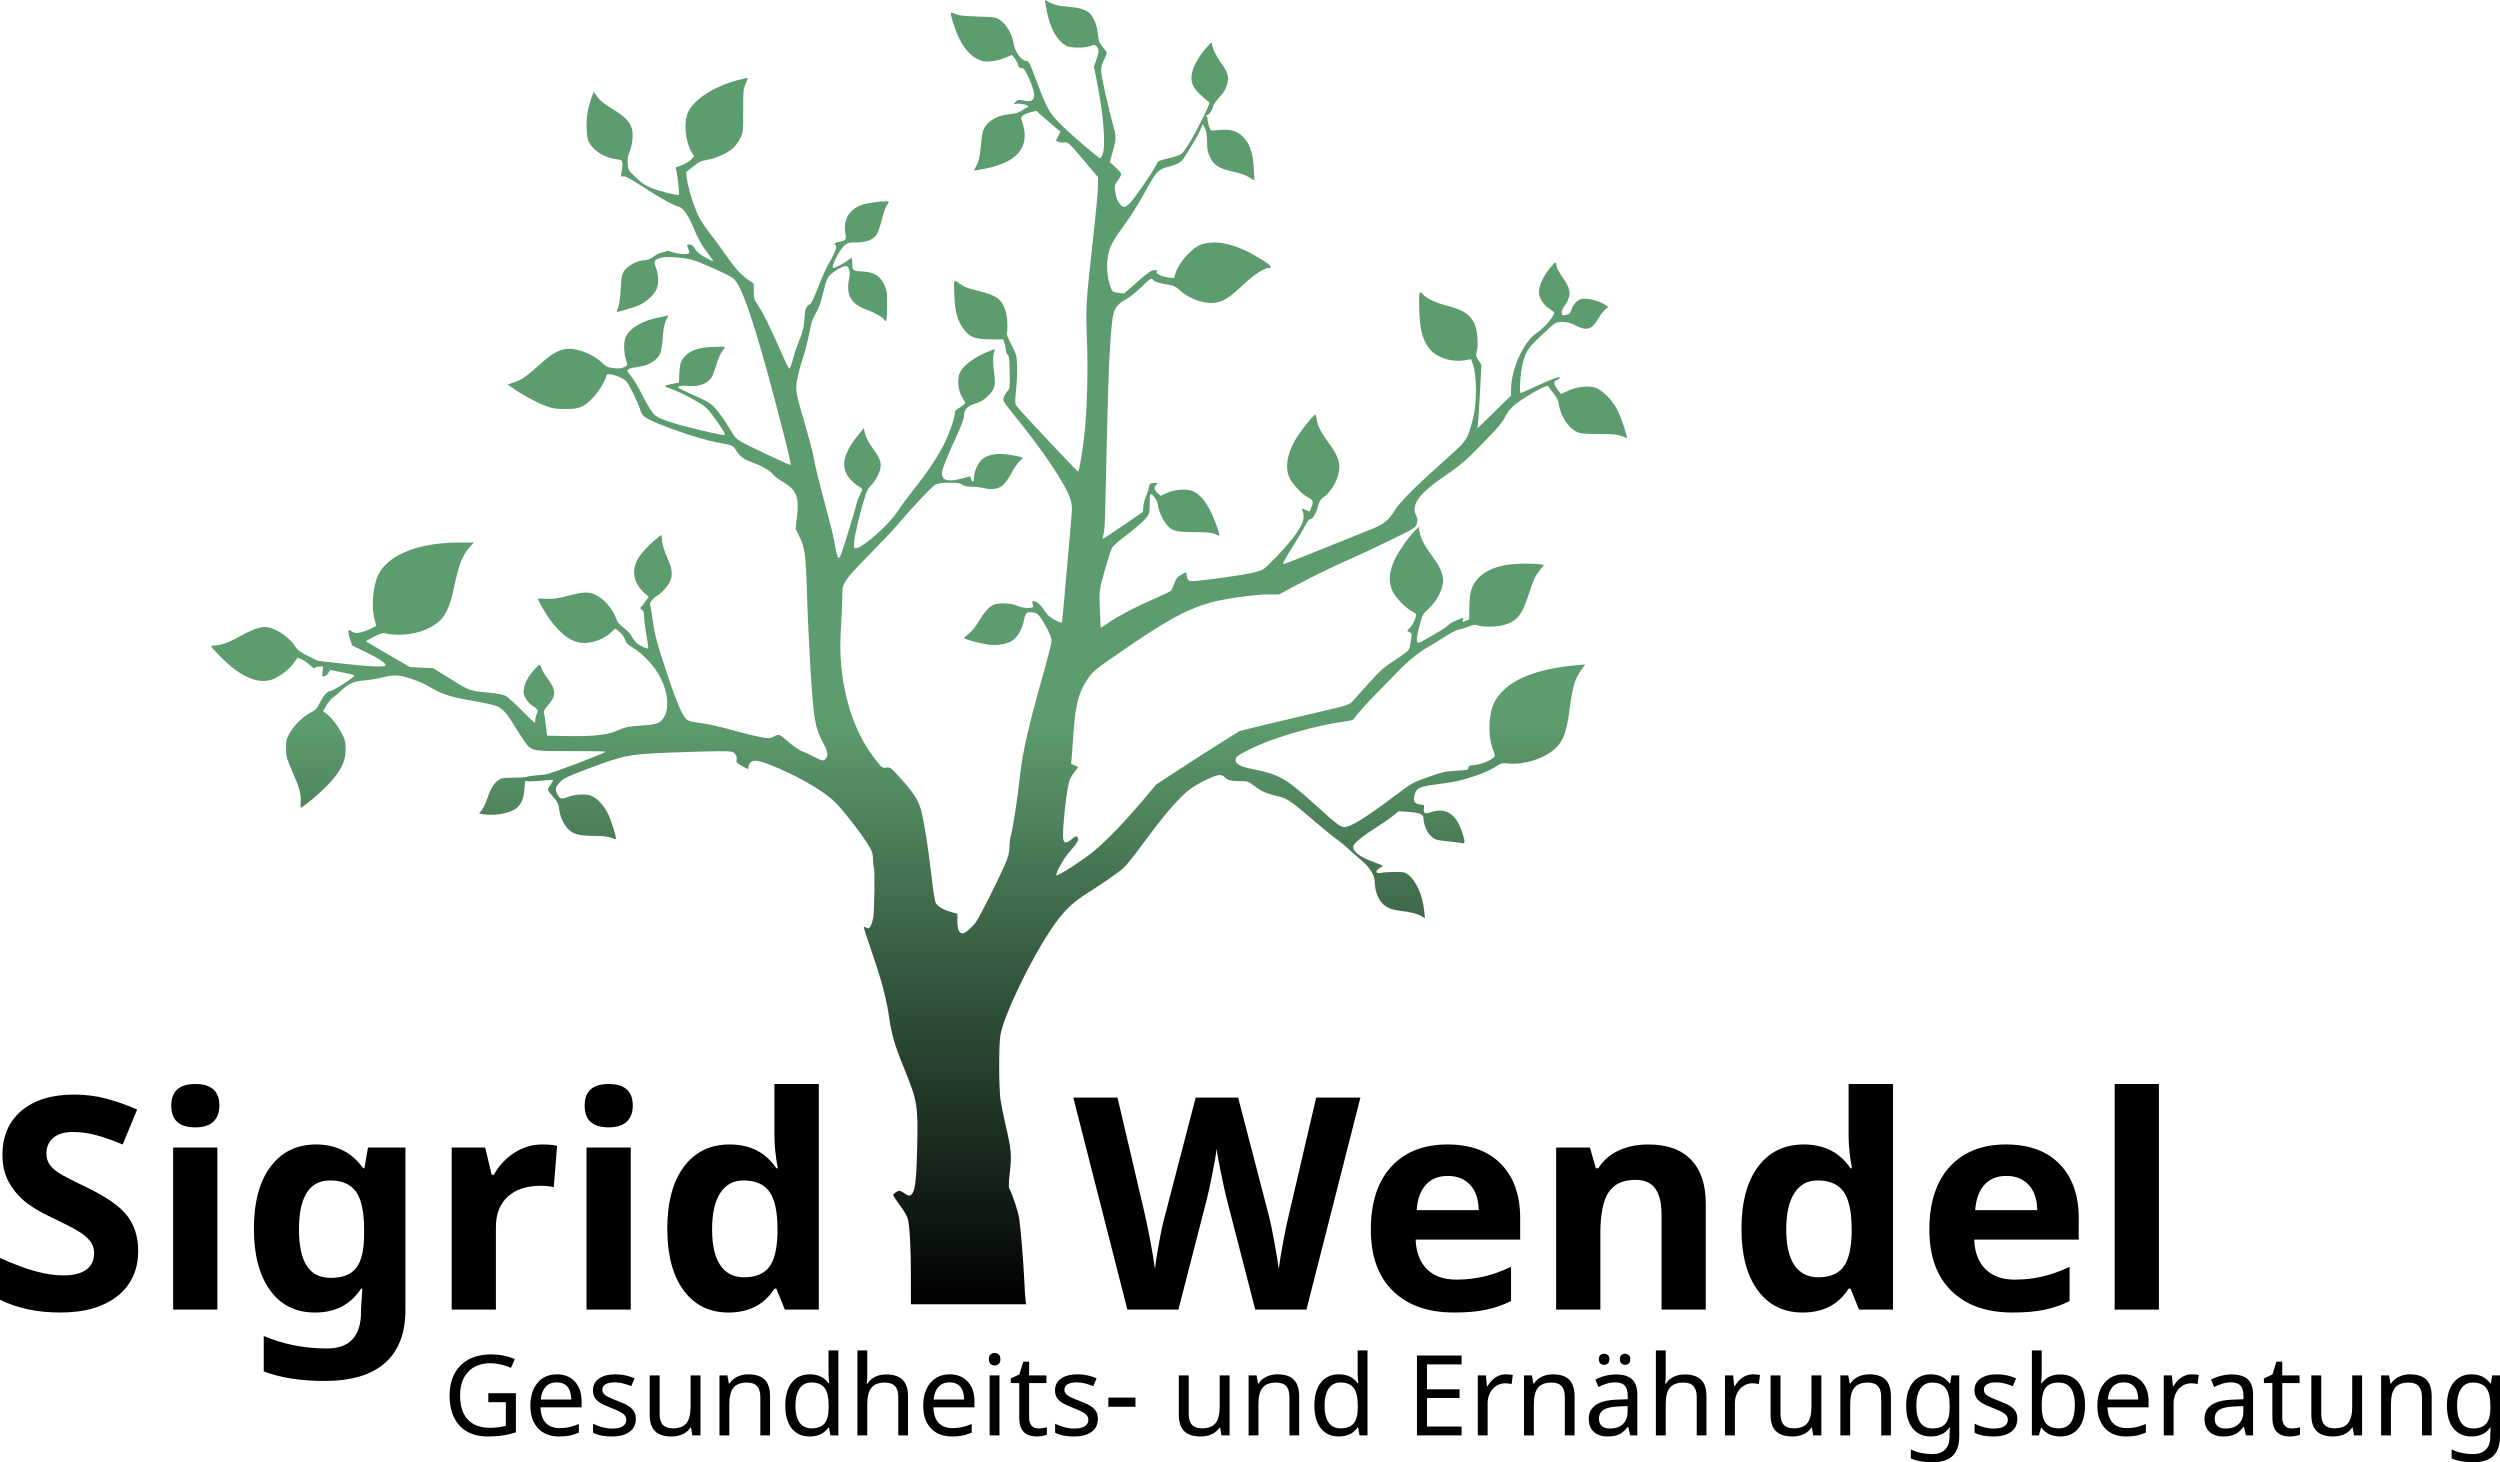 <?xml version="1.0" encoding="UTF-8"?>
<!DOCTYPE svg PUBLIC "-//W3C//DTD SVG 1.1//EN" "http://www.w3.org/Graphics/SVG/1.1/DTD/svg11.dtd">
<svg version="1.1" xmlns="http://www.w3.org/2000/svg" xmlns:xlink="http://www.w3.org/1999/xlink" x="0" y="0" width="648.235" height="379.153" viewBox="0, 0, 648.235, 379.153">
  <defs>
    <linearGradient id="Gradient_1" gradientUnits="userSpaceOnUse" x1="601.64" y1="478.523" x2="601.64" y2="140.336">
      <stop offset="0" stop-color="#000000"/>
      <stop offset="0.446" stop-color="#5D9C6E"/>
    </linearGradient>
  </defs>
  <g id="Ebene_1" transform="translate(-363.297, -140.336)">
    <path d="M634.397,141.427 C635.172,146.939 637.21,150.987 639.851,152.25 C641.028,152.796 644.387,152.825 645.966,152.279 C646.971,151.906 647.172,151.906 647.545,152.279 C648.292,153.026 648.32,153.686 647.631,155.667 L646.942,157.59 L647.603,160.92 C649.383,169.648 650.072,177.887 649.21,180.299 C648.981,180.902 648.722,181.39 648.607,181.39 C648.148,181.39 641.028,175.275 638.445,172.691 C635.287,169.504 634.741,168.499 632.071,161.351 C630.205,156.413 630.062,156.126 629.344,156.126 C628.167,156.126 626.387,153.657 626.129,151.648 C625.842,149.437 624.32,146.738 622.77,145.647 C621.564,144.786 621.507,144.786 616.77,144.614 C612.98,144.499 611.774,144.356 611.028,143.954 C610.483,143.667 609.966,143.523 609.88,143.638 C609.593,143.896 610.913,148.088 611.975,150.241 C613.641,153.657 615.937,155.81 618.435,156.241 C619.727,156.471 622.454,155.983 624.291,155.179 L625.698,154.576 L626.33,155.38 C626.703,155.839 627.105,156.614 627.248,157.102 C627.449,157.791 627.679,157.992 628.196,157.992 C628.799,157.992 629.057,158.365 630.148,160.777 C632.244,165.514 631.842,167.093 628.655,166.404 C627.392,166.145 627.22,166.174 626.645,166.748 L626.043,167.38 L626.846,167.236 C627.794,167.093 629.918,167.552 629.918,167.925 C629.918,168.069 629.803,168.184 629.66,168.184 C629.545,168.184 628.913,168.528 628.311,168.959 C627.478,169.533 626.674,169.791 625.095,169.935 C621.449,170.308 618.865,172.031 618.119,174.528 C617.975,175.074 617.746,176.882 617.574,178.576 C617.373,180.93 617.143,181.992 616.569,183.112 L615.822,184.576 L616.913,184.404 C622.167,183.543 625.411,182.193 627.306,180.069 C629.114,178.002 629.488,175.16 628.339,171.944 C627.995,170.911 627.995,170.767 628.512,170.308 C628.799,170.05 629.717,169.648 630.521,169.447 L631.985,169.074 L634.339,171.141 C635.603,172.26 637.038,173.495 637.469,173.839 L638.272,174.471 L637.698,175.619 L637.095,176.767 L637.698,177.112 C638.043,177.284 638.732,177.342 639.22,177.256 C640.225,177.055 640.426,177.256 646.368,184.347 L648.005,186.27 L648.005,188.481 C648.005,189.686 647.43,195.916 646.713,202.318 C644.789,219.83 644.818,219.687 645.134,228.328 C645.45,236.596 645.162,247.247 644.416,253.534 C643.928,257.697 643.095,262.635 642.866,262.635 C642.579,262.635 627.535,246.587 626.933,245.668 C626.445,244.893 626.445,244.606 626.76,241.448 C626.961,239.61 627.076,236.797 627.019,235.218 C626.904,232.405 626.875,232.232 625.526,229.677 C624.779,228.213 624.234,226.893 624.32,226.749 C624.693,226.146 624.492,222.213 624.004,220.864 C623.028,217.935 621.679,216.931 617.286,215.84 C614.243,215.093 613.353,214.778 612.263,213.974 C610.511,212.711 610.597,212.538 610.741,216.73 C610.913,221.122 611.516,223.419 613.124,225.629 C614.645,227.754 616.138,228.328 620.157,228.328 L623.459,228.357 L623.803,229.476 C623.976,230.108 624.148,230.94 624.148,231.314 C624.177,231.687 624.378,232.146 624.607,232.318 C624.952,232.577 625.038,233.495 625.095,236.854 C625.181,240.845 625.153,241.075 624.55,241.735 C624.177,242.108 623.746,242.826 623.574,243.342 C623.258,244.232 623.315,244.347 626.1,247.764 C633.909,257.381 639.65,265.993 640.856,269.783 C641.287,271.218 641.315,271.879 641.115,274.29 C640.971,275.869 640.397,282.558 639.823,289.19 C639.248,295.822 638.732,301.42 638.674,301.621 C638.56,301.908 638.071,301.764 636.808,301.075 C635.545,300.415 634.856,299.812 634.196,298.779 C633.191,297.171 632.1,296.224 631.325,296.224 C630.866,296.224 630.837,296.338 631.067,296.941 C631.21,297.314 631.239,297.688 631.095,297.774 C630.492,298.176 628.224,297.975 627.047,297.401 C625.497,296.683 621.995,296.568 620.789,297.2 C619.612,297.803 618.464,299.152 616.971,301.621 C616.196,302.941 615.162,304.176 614.473,304.693 C613.841,305.152 613.296,305.64 613.296,305.755 C613.267,306.042 616.827,307.047 619.21,307.42 C621.449,307.764 623.775,307.506 625.296,306.731 C627.019,305.841 628.311,303.716 628.885,300.817 C629.258,299.094 629.602,298.865 631.526,299.209 C632.33,299.382 632.674,299.726 633.794,301.563 C635.402,304.205 635.947,305.525 635.947,306.645 C635.947,307.104 635.114,310.406 634.11,313.994 C630.033,328.377 628.512,334.951 627.765,341.583 C627.162,347.181 625.985,354.875 625.468,356.712 C625.239,357.516 625.038,358.98 625.038,359.956 C625.038,361.306 624.808,362.253 624.004,364.205 C622.655,367.449 617.459,377.842 616.397,379.363 C615.478,380.713 613.554,382.349 612.923,382.349 C611.975,382.349 611.545,381.344 611.545,379.277 L611.545,377.268 L609.908,376.808 C607.956,376.263 606.578,375.459 605.975,374.54 C605.688,374.11 605.286,371.583 604.827,367.421 C604.052,360.732 602.961,353.698 602.186,350.626 C601.526,347.985 600.234,345.947 597.047,342.416 C594.234,339.315 594.147,339.229 593.114,339.372 C592.138,339.516 591.994,339.43 590.645,337.736 C585.391,331.248 582.233,322.578 581.372,312.3 C581.114,309.315 581.114,306.989 581.401,302.109 C581.602,298.635 581.745,295.018 581.717,294.099 C581.659,291.63 582.406,290.568 588.549,284.31 C591.506,281.295 594.75,277.879 595.755,276.702 C600.607,271.046 605.143,266.252 606.004,265.907 C606.549,265.649 608.014,265.505 609.564,265.505 C611.688,265.505 612.32,265.62 612.779,265.993 C613.181,266.367 613.841,266.51 615.248,266.539 C616.282,266.539 617.775,266.711 618.521,266.912 C620.444,267.429 622.253,267.113 623.43,266.08 C623.947,265.62 624.923,264.214 625.612,262.922 C626.301,261.63 627.22,260.281 627.679,259.907 C628.11,259.534 628.483,259.161 628.483,259.075 C628.483,258.788 624.435,258.041 622.885,258.041 C620.416,258.041 618.808,258.558 617.717,259.678 C616.655,260.769 615.851,262.749 615.851,264.271 C615.851,265.391 615.363,265.534 615.105,264.501 C614.961,263.898 614.818,263.812 614.301,263.955 C609.65,265.448 607.526,265.161 607.526,263.065 C607.526,262.089 608.846,258.788 611.66,252.673 C612.664,250.462 613.267,248.768 613.267,248.108 C613.267,246.5 614.1,245.61 616.167,244.979 C617.574,244.577 618.32,244.118 619.468,242.998 C621.306,241.189 621.535,240.299 621.019,236.596 C620.674,234.127 620.732,232.405 621.191,231.228 C621.363,230.797 621.191,230.826 619.899,231.342 C616.224,232.778 613.21,234.931 612.263,236.797 C611.344,238.634 611.688,241.85 612.98,243.687 C613.296,244.146 613.554,244.634 613.554,244.807 C613.554,245.008 612.923,245.553 612.148,246.012 C611.286,246.558 610.77,247.046 610.884,247.276 C611.114,247.907 609.564,252.558 608.186,255.285 C606.377,258.874 603.822,262.721 600.463,266.941 C598.884,268.922 596.875,271.62 596.013,272.97 C593.774,276.386 587.257,282.185 585.276,282.501 C584.76,282.587 584.702,282.443 584.76,280.951 C584.817,279.314 586.626,271.879 587.774,268.549 C588.119,267.515 588.693,266.568 589.181,266.166 C589.64,265.764 590.415,264.644 590.903,263.639 C592.08,261.199 591.937,259.907 590.157,257.381 C588.463,255.027 587.745,253.678 587.487,252.386 L587.257,251.323 L585.793,253.161 C581.659,258.271 581.114,261.917 584.042,264.903 C584.731,265.592 585.621,266.309 586.08,266.539 C587.028,267.027 587.028,267.199 586.224,268.75 C585.879,269.41 585.564,270.156 585.535,270.386 C585.506,270.931 582.09,282.214 581.487,283.793 C581.229,284.482 580.942,285.027 580.798,285.027 C580.482,285.027 580.052,283.477 579.707,281.152 C579.535,280.032 578.674,276.501 577.812,273.257 C575.688,265.419 574.626,261.199 574.252,258.759 C574.051,257.639 573.133,254.166 572.214,251.008 C569.659,242.395 569.544,241.735 569.917,239.122 C570.118,237.917 570.75,235.419 571.353,233.582 C571.984,231.744 572.76,228.701 573.104,226.835 C573.621,224.079 573.937,223.103 574.827,221.581 C575.63,220.232 576.147,218.768 576.75,216.184 C577.439,213.342 577.755,212.481 578.415,211.763 C579.363,210.787 581.2,209.639 582.291,209.38 C582.922,209.237 583.095,209.323 583.41,210.069 C583.698,210.787 583.698,211.333 583.41,212.825 C582.664,216.845 583.956,219.141 587.832,220.577 C590.272,221.467 592.195,222.558 592.568,223.247 C593.114,224.223 593.315,223.189 593.315,219.486 C593.315,215.897 593.257,215.61 592.511,214.031 C591.391,211.763 589.927,210.902 586.855,210.73 C584.358,210.586 584.272,210.5 584.272,208.289 C584.272,207.715 584.186,207.227 584.099,207.227 C584.013,207.227 583.525,207.543 583.037,207.916 C581.975,208.691 579.851,209.811 579.391,209.811 C578.616,209.811 580.827,205.246 582.176,204.069 C583.066,203.265 583.324,203.208 585.334,203.208 C587.86,203.208 589.64,202.519 590.588,201.198 C590.903,200.739 591.506,199.045 591.908,197.438 C592.31,195.83 592.884,194.136 593.2,193.705 C593.487,193.275 593.745,192.844 593.745,192.701 C593.745,192.27 588.434,192.816 586.712,193.476 C583.382,194.71 581.86,197.409 582.492,200.911 C582.808,202.548 582.664,202.72 580.741,203.064 C579.621,203.294 579.477,203.466 580.023,204.012 C580.396,204.385 579.707,206.108 577.898,209.237 C577.324,210.27 576.176,212.854 575.372,214.979 C574.54,217.103 573.678,218.969 573.449,219.113 C572.243,219.802 572.013,220.318 571.87,223.046 C571.726,225.256 571.496,226.204 570.693,228.184 C570.147,229.534 569.544,231.199 569.343,231.917 C568.769,234.184 568.166,235.936 567.937,235.936 C567.822,235.936 566.76,233.783 565.611,231.113 C562.826,224.797 561.362,221.84 559.927,219.601 C558.807,217.907 558.721,217.62 558.721,215.811 L558.721,213.859 L557.257,212.854 C555.448,211.648 553.668,209.639 551.228,206.079 C550.195,204.586 548.329,202.031 547.065,200.423 C545.314,198.184 544.568,196.892 543.707,194.739 C542.53,191.782 541.611,188.509 541.352,186.327 L541.18,184.978 L542.989,183.543 C544.539,182.308 545.085,182.05 546.778,181.763 C548.96,181.39 551.688,180.155 553.324,178.806 C553.898,178.318 554.731,177.198 555.19,176.279 C555.994,174.643 555.994,174.614 555.994,169.045 C555.994,163.849 556.051,163.361 556.654,162.04 C556.999,161.265 557.257,160.576 557.2,160.547 C557.142,160.49 555.908,160.777 554.444,161.15 C548.53,162.758 543.563,165.887 541.841,169.16 C540.463,171.772 540.893,176.882 542.702,179.897 L543.276,180.844 L542.616,181.59 C541.869,182.366 540.348,183.198 539.142,183.514 C538.453,183.658 538.396,183.772 538.625,184.347 C538.912,185.122 539.515,190.634 539.314,190.835 C539.056,191.122 534.75,190.06 532.453,189.17 C530.587,188.452 529.783,187.906 528.175,186.356 C526.194,184.49 526.166,184.404 526.051,182.768 C525.965,181.533 526.08,180.758 526.51,179.724 C527.285,177.916 527.572,175.246 527.142,173.696 C526.682,171.944 525.247,170.48 521.917,168.471 C519.879,167.208 518.788,166.318 518.156,165.399 L517.237,164.107 L516.893,164.997 C516.692,165.456 516.261,166.92 515.917,168.212 C515.17,171.054 515.228,175.763 516.003,177.227 C517.209,179.437 520.166,181.303 522.979,181.59 C524.328,181.734 524.529,181.82 524.644,182.509 C524.73,182.911 524.673,183.83 524.558,184.547 C524.414,185.265 524.3,185.925 524.271,186.012 C524.271,186.098 524.587,186.126 524.931,186.069 C525.419,185.983 526.654,186.614 529.438,188.423 C534.319,191.61 537.936,193.619 539.142,193.878 C540.376,194.136 541.64,195.859 543.075,199.304 C544.424,202.49 545.228,203.954 547.037,206.28 C547.783,207.285 548.329,208.088 548.243,208.088 C547.898,208.088 545.63,206.854 544.711,206.165 C544.223,205.792 543.592,205.103 543.362,204.672 C543.132,204.184 542.644,203.782 542.214,203.725 C541.41,203.553 541.295,203.897 541.841,205.074 C542.128,205.706 542.099,205.878 541.754,206.108 C541.266,206.423 538.941,206.165 537.362,205.62 C536.587,205.332 536.128,205.304 535.927,205.505 C535.783,205.648 535.324,205.792 534.951,205.792 C534.577,205.792 533.63,206.251 532.883,206.797 C531.994,207.457 531.19,207.801 530.558,207.801 C529.237,207.83 527.63,208.433 526.424,209.352 C524.644,210.701 524.443,211.275 524.242,215.237 C524.127,217.591 523.898,219.256 523.582,219.974 C523.324,220.605 523.151,221.122 523.18,221.18 C523.381,221.323 527.659,220.089 529.037,219.457 C531.075,218.51 533.027,216.672 533.63,215.093 C534.175,213.658 534.032,211.419 533.285,209.524 C532.74,208.146 532.97,207.715 534.549,207.198 C535.783,206.797 539.917,207.026 542.587,207.658 C544.51,208.117 551.86,211.39 553.353,212.452 C555.563,214.031 558.979,224.108 564.75,246.099 C567.449,256.405 568.539,260.912 568.281,260.912 C567.908,260.912 557.745,256.146 555.965,255.142 C554.042,254.051 553.869,253.85 552.233,251.065 C551.314,249.486 549.821,247.39 548.96,246.443 C547.353,244.692 547.381,244.721 540.75,241.677 C538.912,240.816 538.826,240.73 539.458,240.5 C539.86,240.357 540.893,240.299 541.754,240.414 C544.539,240.73 547.037,239.697 547.984,237.888 C548.243,237.4 548.731,235.993 549.104,234.759 C549.448,233.495 550.08,232.031 550.51,231.515 C550.912,230.969 551.257,230.424 551.257,230.309 C551.257,230.194 549.879,230.194 548.185,230.28 C544.338,230.452 542.271,231.17 540.836,232.778 C539.773,233.926 539.544,234.73 539.4,237.945 L539.343,239.524 L538.195,239.754 C537.563,239.897 536.759,240.07 536.415,240.127 C535.41,240.328 535.611,240.644 536.989,241.046 C539.429,241.821 545.228,244.893 546.463,246.099 C547.697,247.304 551.257,252.386 551.257,252.931 C551.257,253.333 550.31,253.161 544.396,251.754 C537.936,250.204 534.348,249.027 533.113,247.993 C532.424,247.419 531.448,245.869 530.041,243.142 C528.922,240.931 527.544,238.606 526.998,237.945 C526.453,237.285 525.993,236.653 525.993,236.51 C525.993,236.051 526.769,235.706 528.376,235.534 C531.305,235.218 533.573,233.926 534.462,232.06 C534.778,231.371 535.037,229.821 535.151,227.782 C535.324,225.4 535.553,224.28 536.013,223.361 L536.644,222.127 L535.984,222.27 C535.611,222.357 534.663,222.558 533.86,222.701 C530.185,223.419 526.998,225.199 525.85,227.151 C525.276,228.156 525.132,228.759 525.132,230.366 C525.161,231.457 525.333,232.864 525.563,233.495 C526.108,235.017 526.137,234.988 525.103,235.534 C524.414,235.878 523.812,235.936 522.434,235.792 C520.883,235.62 520.51,235.419 519.362,234.357 C517.869,232.95 515.945,231.917 513.677,231.228 C510.089,230.165 507.677,230.912 504.031,234.156 C499.725,238.003 498.663,238.778 496.768,239.409 L494.96,240.012 L495.907,240.73 C497.974,242.28 502.165,244.577 504.462,245.467 C506.615,246.271 507.247,246.386 509.917,246.386 C513.534,246.414 514.625,245.955 517.122,243.371 C518.558,241.878 520.539,238.577 520.539,237.658 C520.539,236.768 524.644,238.031 525.735,239.266 C526.482,240.098 528.922,245.122 529.295,246.558 C529.553,247.563 529.869,248.022 530.759,248.625 C533.142,250.233 544.539,254.194 549.104,255.027 C553.209,255.773 553.353,255.831 554.013,256.893 C555.075,258.587 556.051,259.362 557.917,260.051 C560.673,261.056 562.999,262.348 563.63,263.266 C563.946,263.697 565.094,264.587 566.185,265.218 C569.831,267.343 570.549,269.094 569.946,274.376 L569.573,277.448 L570.463,279.228 C571.984,282.271 572.214,283.822 572.501,293.066 C572.932,306.989 573.879,322.779 574.54,326.511 C574.941,328.98 575.573,330.846 576.664,332.827 C577.898,335.124 578.099,336.014 577.525,336.875 C576.951,337.765 576.635,337.736 574.396,336.588 C573.391,336.042 571.984,335.411 571.295,335.152 C570.606,334.894 569.228,333.947 568.195,333.085 C565.209,330.53 565.267,330.559 564.09,331.248 C563.257,331.736 562.798,331.822 561.678,331.679 C560.099,331.449 556.424,330.559 551.113,329.095 C549.075,328.549 546.233,327.946 544.797,327.803 C543.19,327.602 541.955,327.315 541.496,326.999 C540.348,326.195 538.826,322.722 536.357,315.315 C533.573,306.932 533.056,304.98 532.453,300.616 C532.194,298.75 531.936,297.2 531.879,297.114 C531.592,296.855 532.683,295.334 533.458,294.932 C534.663,294.3 536.214,292.692 536.903,291.343 C537.821,289.563 537.649,287.898 536.3,284.884 C535.582,283.276 535.065,281.668 534.979,280.664 L534.807,278.998 L533.63,279.946 C531.477,281.64 529.209,284.137 528.462,285.659 C526.998,288.587 527.745,291.802 530.443,294.157 L531.477,295.075 L530.587,296.367 C530.099,297.056 529.582,297.716 529.41,297.831 C529.237,297.946 529.324,298.176 529.697,298.434 C530.156,298.75 530.3,299.152 530.3,300.185 C530.3,300.932 530.558,303.056 530.903,304.922 C531.247,306.788 531.448,308.396 531.362,308.453 C531.132,308.683 529.065,307.736 528.348,307.047 C527.974,306.702 527.4,305.927 527.113,305.353 C526.797,304.75 525.879,303.745 525.017,303.114 C523.754,302.166 523.381,301.649 522.893,300.3 C522.089,298.147 519.764,295.506 517.812,294.616 C515.917,293.726 514.654,293.755 510.606,294.817 C507.792,295.535 506.787,295.678 504.979,295.592 C503.744,295.506 502.74,295.535 502.74,295.592 C502.74,295.678 503.314,296.798 504.031,298.061 C506.586,302.597 509.716,305.784 512.615,306.731 C515.256,307.621 519.075,306.673 521.544,304.492 L522.864,303.315 L523.926,304.176 C524.558,304.693 525.132,305.496 525.362,306.157 C525.649,307.075 526.022,307.477 527.371,308.252 C530.013,309.831 533.228,313.305 534.606,316.147 C536.501,319.908 536.845,324.042 535.467,326.281 C534.52,327.86 533.745,328.176 529.927,328.435 C526.137,328.693 525.62,328.808 522.95,329.927 C520.568,330.932 516.893,331.305 510.491,331.191 L505.18,331.104 L504.835,328.435 C504.663,326.942 504.433,325.478 504.347,325.133 C504.261,324.731 504.491,324.214 505.208,323.411 C507.62,320.741 507.591,319.305 505.008,315.889 C504.433,315.114 503.83,314.109 503.744,313.65 C503.63,313.219 503.429,312.817 503.314,312.731 C502.998,312.53 500.96,314.798 500.07,316.348 C499.639,317.066 499.208,318.243 499.122,318.989 C498.95,320.08 499.065,320.511 499.668,321.544 C500.07,322.233 500.902,323.095 501.562,323.497 C502.826,324.272 502.941,324.674 502.338,325.822 C502.137,326.253 502.022,326.97 502.079,327.401 C502.194,328.119 501.706,327.688 498.806,324.76 C496.94,322.836 494.931,321.056 494.414,320.769 C493.754,320.425 492.06,320.109 489.476,319.879 C484.969,319.449 484.912,319.42 479.371,315.918 L475.639,313.592 L472.624,313.449 L469.581,313.305 L464.701,310.463 C462.031,308.884 459.476,307.42 459.045,307.161 C458.586,306.903 458.241,306.645 458.27,306.559 C458.27,306.473 459.275,305.956 460.452,305.353 C462.318,304.463 462.777,304.348 463.38,304.606 C463.782,304.779 465.304,304.922 466.71,304.922 C471.648,304.922 476.356,302.97 478.309,300.157 C479.543,298.319 480.203,296.511 481.065,292.463 C482.27,286.692 483.218,284.252 485.141,282.156 L486.146,281.008 L482.5,281.008 C471.878,281.008 464.069,284.08 461.399,289.334 C460.021,292.003 459.533,297.63 460.395,300.817 C460.624,301.678 460.825,302.482 460.825,302.568 C460.825,302.855 457.638,304.205 456.433,304.405 C455.658,304.549 455.17,304.492 454.653,304.147 C454.28,303.889 453.878,303.688 453.792,303.688 C453.504,303.688 453.648,304.922 454.136,306.329 L454.653,307.736 L458.098,309.401 C461.572,311.066 463.552,312.415 463.237,312.903 C462.978,313.363 458.873,313.19 452.184,312.415 L445.667,311.669 L443.169,310.434 C441.045,309.372 440.5,308.941 439.667,307.707 C438.432,305.841 435.676,303.831 433.581,303.2 C432.117,302.769 431.83,302.769 430.251,303.2 C429.275,303.429 427.093,304.405 425.399,305.382 C422.499,306.989 420.432,307.707 418.767,307.707 C418.365,307.707 418.049,307.822 418.049,307.937 C418.049,308.08 419.169,309.315 420.576,310.721 C425.829,316.061 430.652,318.013 434.385,316.32 C436.308,315.43 438.289,313.851 439.437,312.3 L440.471,310.865 L441.533,311.324 C442.107,311.554 443.083,312.243 443.715,312.817 C444.433,313.506 444.863,313.764 444.949,313.506 C445.035,313.334 445.552,313.162 446.098,313.162 L447.102,313.162 L446.93,314.453 C446.787,315.229 446.844,315.745 447.016,315.745 C447.677,315.745 448.251,315.343 448.509,314.683 C448.71,314.109 448.911,313.994 449.428,314.138 C449.772,314.224 451.15,314.511 452.5,314.769 C453.849,315.028 455.055,315.343 455.17,315.458 C455.485,315.717 449.772,319.477 449.055,319.477 C448.251,319.477 447.16,320.683 446.155,322.693 C445.437,324.1 445.093,324.444 443.6,325.248 C441.59,326.31 439.322,328.635 438.203,330.789 C437.571,331.994 437.428,332.626 437.456,334.406 C437.456,336.387 437.6,336.875 439.064,340.291 C441.016,344.798 441.418,346.262 441.246,348.329 C441.16,349.392 441.217,349.822 441.418,349.708 C442.968,348.818 446.27,345.975 448.28,343.88 C451.638,340.377 452.902,337.822 452.93,334.722 C452.93,332.913 452.787,332.253 452.126,330.903 C451.093,328.808 449.485,326.655 448.136,325.564 L447.074,324.731 L447.906,323.296 C448.366,322.492 449.169,321.544 449.686,321.171 C450.174,320.798 451.179,319.965 451.897,319.276 C453.705,317.583 455.112,316.98 457.811,316.75 C459.074,316.664 461.112,316.32 462.318,316.004 C464.959,315.343 466.222,315.315 468.318,315.86 C470.902,316.549 472.883,317.382 475.524,318.903 C478.395,320.54 480.577,321.171 486.806,322.233 C489.189,322.635 491.658,323.21 492.347,323.525 C493.84,324.243 494.931,325.564 497.4,329.669 C498.462,331.391 499.668,333.171 500.07,333.602 C501.448,335.037 502.137,335.124 511.725,335.095 C516.606,335.066 520.481,335.124 520.338,335.267 C519.706,335.813 506.156,340.951 504.893,341.124 C504.118,341.21 502.682,341.353 501.763,341.439 C500.816,341.526 499.926,341.698 499.754,341.784 C499.61,341.899 498.089,341.985 496.395,341.985 C493.725,342.014 493.208,342.1 492.491,342.617 C491.314,343.506 490.538,344.77 489.706,347.21 C489.304,348.416 488.644,349.822 488.242,350.339 L487.524,351.315 L489.132,351.516 C492.204,351.889 495.907,351.086 497.371,349.765 C498.577,348.617 499.065,347.382 499.266,345.028 L499.438,342.875 L500.299,342.932 C500.787,342.99 502.395,342.904 503.888,342.731 C505.381,342.588 506.644,342.53 506.701,342.588 C506.759,342.645 506.472,343.191 506.07,343.794 C505.18,345.085 505.18,345.085 505.869,345.947 C506.185,346.291 506.816,347.066 507.276,347.612 C507.878,348.329 508.165,349.047 508.28,350.109 C508.51,352.004 509.285,353.784 510.462,355.162 C511.754,356.598 513.505,357.086 517.438,357.086 C519.62,357.086 520.855,357.229 521.687,357.545 C522.347,357.803 522.922,357.947 523.008,357.889 C523.209,357.66 521.745,352.894 521.056,351.545 C519.993,349.42 518.701,347.87 517.381,347.095 C516.29,346.435 515.773,346.32 514.079,346.349 C512.816,346.377 511.496,346.607 510.52,346.98 C508.768,347.669 508.481,347.554 507.735,346.09 C507.132,344.971 507.362,344.224 508.682,342.961 C509.572,342.071 510.807,341.526 515.601,339.717 C525.333,336.1 526.022,335.956 536.616,335.497 C541.582,335.296 547.381,335.124 549.506,335.124 C553.209,335.124 553.353,335.152 553.898,335.841 C554.271,336.301 554.415,336.789 554.3,337.334 C554.156,338.023 554.3,338.195 555.707,338.942 L557.257,339.803 L557.429,338.971 C557.802,337.277 559.18,337.162 562.683,338.54 C569.659,341.238 576.664,345.229 579.822,348.329 C582.004,350.454 587.286,357.315 588.779,359.985 C589.468,361.191 589.669,361.88 589.669,363.172 C589.669,364.09 589.755,364.952 589.87,365.124 C590.157,365.583 590.042,376.292 589.726,378.186 C589.583,379.105 589.267,380.139 589.009,380.512 C588.635,381.086 588.463,381.172 587.975,380.885 C587.659,380.713 587.315,380.627 587.257,380.684 C587.2,380.77 588.176,383.842 589.468,387.545 C591.994,394.895 593.171,399.402 593.889,404.426 C594.521,408.675 595.353,411.574 597.679,417.23 C601.181,425.842 601.353,426.876 601.124,437.613 C600.951,445.393 600.636,448.637 599.918,449.728 C599.344,450.56 598.942,450.56 597.65,449.671 C596.645,448.982 596.53,448.982 595.755,449.383 C595.267,449.642 594.894,449.986 594.894,450.187 C594.894,450.36 595.669,451.565 596.616,452.828 C597.564,454.092 598.482,455.642 598.655,456.245 C599.171,458.14 599.487,463.68 599.487,471.259 L599.487,478.523 L614.416,478.523 L629.373,478.523 L629.229,477.575 C629.143,477.087 629,474.905 628.913,472.781 C628.684,467.814 627.995,459.173 627.593,456.446 C627.334,454.637 625.956,450.417 625.009,448.493 C624.808,448.092 624.837,446.8 625.153,444.187 C625.641,439.852 625.526,438.445 624.033,432.015 C623.488,429.718 622.913,426.761 622.712,425.412 C622.282,422.168 622.253,411.172 622.712,408.675 C623.574,403.708 630.234,389.727 635.603,381.66 C638.76,376.866 641.201,374.426 645.421,371.813 C647.229,370.665 650.158,368.741 651.88,367.478 C655.268,365.067 654.808,365.583 661.699,356.368 C665.632,351.086 669.191,347.066 671.517,345.229 C673.555,343.593 678.263,341.296 679.498,341.296 C679.986,341.296 680.531,341.497 680.732,341.755 C681.45,342.588 682.34,342.846 684.608,342.875 C686.876,342.875 686.933,342.904 688.685,344.224 C690.608,345.66 691.814,346.148 694.886,346.865 C697.096,347.382 697.986,347.985 704.445,353.526 C706.656,355.421 709.125,357.43 709.9,357.947 C710.675,358.492 712.082,359.641 713.029,360.531 C713.977,361.421 715.498,362.741 716.417,363.516 C718.541,365.296 719.776,367.363 719.776,369.201 C719.776,369.947 719.977,371.181 720.235,371.928 C721.183,374.77 722.905,376.091 726.092,376.464 C729.02,376.808 730.829,377.239 731.805,377.842 L732.781,378.445 L732.58,376.493 C732.178,372.387 730.455,368.626 728.302,367.019 C727.613,366.502 727.068,366.416 725.001,366.416 C723.623,366.416 722.044,366.531 721.47,366.646 C720.063,366.99 719.718,366.215 720.924,365.497 C721.412,365.239 721.785,364.923 721.785,364.837 C721.785,364.751 720.924,364.378 719.862,364.004 C715.871,362.598 713.862,361.047 714.235,359.641 C714.436,358.894 716.79,356.999 720.12,354.904 C721.584,353.985 723.508,352.664 724.369,351.975 L725.948,350.684 L728.675,350.885 C731.575,351.086 732.408,351.487 732.408,352.636 C732.408,353.985 733.269,356.109 734.188,356.999 C735.336,358.09 735.709,358.205 739.068,358.521 C740.532,358.665 742.025,358.866 742.398,358.952 C743.231,359.21 743.231,358.55 742.427,356.138 C740.819,351.286 738.178,349.621 734.302,350.942 C732.723,351.487 732.293,351.229 732.522,349.822 C732.637,349.334 732.551,349.047 732.321,349.018 C730.341,348.904 729.709,348.387 729.967,347.066 C730.398,344.712 731.03,344.339 735.422,343.765 C740.79,343.047 742.111,342.76 745.269,341.698 C748.226,340.722 750.178,339.832 751.786,338.712 C752.532,338.224 752.934,338.167 754.657,338.31 C759.365,338.712 765.308,336.387 767.604,333.286 C768.982,331.391 769.671,329.124 770.303,324.071 C771.021,318.559 771.681,316.32 773.174,314.253 L774.322,312.616 L772.686,312.76 C763.355,313.564 757.068,315.659 753.279,319.19 C751.039,321.286 750.035,323.324 749.633,326.626 C749.259,329.439 749.633,332.97 750.494,334.894 C750.896,335.784 750.982,336.329 750.781,336.559 C750.092,337.392 747.422,338.54 745.786,338.683 C744.293,338.827 744.035,338.942 744.035,339.43 C744.035,339.947 743.776,340.033 740.877,340.176 C738.063,340.349 737.259,340.521 733.613,341.813 C729.565,343.248 729.422,343.334 725.144,346.55 C717.508,352.32 713.517,354.789 711.91,354.789 C710.847,354.789 709.929,354.071 704.847,349.478 C696.608,342.014 695.087,341.124 687.909,339.717 C684.321,338.999 683.144,338.109 683.89,336.703 C684.263,336.014 689.029,333.659 692.933,332.253 C698.072,330.387 704.618,328.635 709.383,327.832 L714.063,327.056 L715.699,325.018 C716.618,323.899 718.398,321.975 719.632,320.741 C720.896,319.477 723.221,317.095 724.8,315.43 C728.044,311.985 731.231,309.372 734.073,307.822 C735.135,307.219 736.944,306.099 738.121,305.324 C739.298,304.52 740.79,303.774 741.422,303.63 C742.082,303.487 743.288,303.114 744.092,302.798 C745.355,302.281 745.757,302.252 746.503,302.511 C747.824,302.97 751.585,302.913 753.279,302.396 C756.695,301.391 757.987,299.755 759.767,294.185 C760.858,290.798 761.346,289.764 762.379,288.444 L763.642,286.807 L762.351,286.635 C760.169,286.348 755.949,286.463 753.594,286.865 C749.202,287.668 746.188,289.735 744.982,292.779 C744.494,294.042 744.35,295.047 744.293,297.659 L744.235,300.96 L743.317,301.334 C742.456,301.678 742.427,301.678 742.599,301.075 C742.771,300.616 742.714,300.472 742.427,300.587 C739.929,301.592 739.326,301.879 738.695,302.539 C738.063,303.142 736.369,304.205 732.034,306.616 C731.575,306.903 731.058,307.047 730.915,306.961 C730.484,306.702 730.656,305.123 731.432,302.31 C732.149,299.697 732.235,299.525 733.814,298.061 C735.652,296.367 737.116,293.755 737.432,291.63 C737.661,290.109 737.058,288.07 735.881,286.319 C735.451,285.688 734.36,284.109 733.47,282.817 C732.293,281.065 731.776,280.003 731.489,278.711 L731.144,276.989 L730.312,277.793 C728.819,279.199 726.034,283.132 725.058,285.171 C723.393,288.645 723.221,291.314 724.455,293.783 C725.23,295.334 727.843,298.032 729.365,298.836 C730.599,299.468 730.599,299.496 730.341,300.501 C730.025,301.592 729.164,303.027 728.446,303.602 C728.073,303.917 728.13,304.004 728.733,304.233 C729.422,304.492 729.451,304.578 729.221,305.898 C729.077,306.645 728.905,307.678 728.819,308.166 C728.675,308.941 728.187,309.401 725.144,311.382 C722.101,313.363 721.211,314.166 718.312,317.353 C716.474,319.391 714.608,321.487 714.178,321.975 C713.288,323.095 712.914,323.21 704.13,325.219 C700.656,326.023 694.886,327.401 691.297,328.262 L684.751,329.87 L680.244,332.683 C677.747,334.234 672.866,337.363 669.392,339.631 L663.077,343.765 L659.833,347.641 C654.981,353.353 650.33,358.205 647.057,360.933 C644.387,363.172 637.497,367.622 637.181,367.335 C636.894,367.019 638.904,363.229 640.196,361.736 C642.866,358.578 643.153,358.119 642.722,357.516 C642.349,356.999 642.292,357.028 641.229,357.889 C639.794,359.066 639.22,359.066 638.99,357.889 C638.646,356.167 639.823,345.143 640.598,342.731 C640.77,342.186 641.373,341.181 641.918,340.492 C642.464,339.832 642.866,339.229 642.808,339.2 C642.751,339.143 642.32,338.942 641.861,338.77 L641.028,338.396 L641.229,336.042 C641.315,334.75 641.545,331.937 641.689,329.813 C642.148,323.238 643.009,319.908 645.105,316.721 C646.569,314.482 646.942,314.138 653.545,309.602 C665.947,301.047 670.857,298.348 677.431,296.511 C680.704,295.592 688.885,294.444 692.072,294.472 L694.914,294.472 L699.393,292.09 C703.642,289.793 709.929,286.75 714.608,284.74 C715.785,284.223 719.833,282.329 723.594,280.491 C730.369,277.19 730.398,277.161 730.685,276.07 C730.915,275.209 730.886,274.807 730.542,274.147 C729.049,271.218 731.116,268.348 738.293,263.496 C740.762,261.802 743.202,259.879 744.609,258.472 C751.126,251.898 752.762,250.089 753.594,248.395 C754.571,246.472 755.719,245.352 758.532,243.543 C761.891,241.39 764.619,240.041 764.791,240.5 C764.848,240.701 765.451,241.534 766.14,242.366 C767.03,243.486 767.375,244.204 767.518,245.266 C767.92,248.194 769.987,251.352 772.169,252.328 C773.116,252.759 774.092,252.874 777.824,252.874 C781.557,252.874 782.59,252.96 783.796,253.419 L785.231,253.965 L785.03,253.218 C784.542,251.18 783.394,247.965 782.561,246.414 C781.269,243.945 778.571,241.304 776.82,240.816 C774.896,240.299 772.025,240.644 769.815,241.677 L768.035,242.51 L767.145,241.304 C766.14,239.955 766.054,239.208 766.829,238.95 C767.145,238.864 767.518,238.606 767.719,238.376 C768.322,237.658 765.537,238.606 761.575,240.5 C759.566,241.448 757.757,242.252 757.585,242.252 C757.183,242.252 757.528,236.826 758.102,234.673 C758.906,231.572 759.508,230.596 762.322,227.926 C766.743,223.706 766.714,223.735 768.609,223.821 C769.786,223.849 770.733,224.137 771.882,224.739 C774.724,226.232 776.102,225.802 777.767,222.873 C778.255,222.012 779.03,221.007 779.49,220.605 L780.322,219.916 L779.633,219.457 C777.939,218.337 775.47,217.677 773.547,217.821 C772.599,217.878 771.25,219.17 770.848,220.376 C770.446,221.696 770.36,221.754 769.241,222.012 C768.437,222.156 768.322,222.098 768.236,221.524 C768.178,221.151 768.408,220.462 768.781,219.916 C770.705,217.275 770.762,215.696 768.982,213.055 C767.288,210.557 766.858,209.696 766.858,208.95 C766.858,208.002 766.312,208.376 764.82,210.299 C763.154,212.481 762.15,214.979 762.351,216.5 C762.552,217.935 763.7,219.572 765.135,220.433 C765.767,220.835 766.284,221.266 766.284,221.38 C766.312,222.328 763.786,225.285 761.862,226.577 C758.331,228.902 755.087,236.079 755.087,241.505 L755.087,242.912 L750.752,247.161 L746.389,251.41 L746.561,249.773 C746.647,248.883 746.877,245.151 747.078,241.534 L747.422,234.931 L746.676,233.783 C745.987,232.72 745.929,232.519 746.216,231.486 C746.676,229.878 746.389,225.974 745.7,224.424 C744.58,221.926 742.714,220.663 738.408,219.572 C735.451,218.825 733.154,217.706 732.235,216.615 C731.259,215.467 731.173,215.926 731.317,220.95 C731.489,225.715 732.034,227.955 733.585,230.28 C735.278,232.864 739.384,234.357 743.058,233.754 L744.752,233.467 L745.154,234.615 C746.274,237.744 746.302,244.778 745.24,248.855 C743.834,254.309 743.661,254.568 739.011,258.702 C730.455,266.309 726.178,270.587 724.915,272.711 C723.651,274.922 722.015,276.3 719.632,277.247 C718.857,277.563 713.23,279.802 707.173,282.271 C701.087,284.74 696.091,286.692 696.005,286.635 C695.833,286.463 696.723,284.826 698.962,281.295 C700.111,279.487 701.374,277.305 701.804,276.472 C702.206,275.668 702.752,274.979 702.953,274.979 C703.642,274.979 704.474,273.659 704.991,271.764 C705.393,270.271 705.651,269.84 706.57,269.18 C708.752,267.659 710.589,264.099 710.589,261.371 C710.589,259.592 709.785,257.869 707.603,254.883 C705.795,252.443 704.962,250.721 704.704,249.055 C704.503,247.706 704.474,247.677 703.9,248.194 C702.809,249.17 699.996,252.874 698.991,254.682 C696.981,258.3 696.493,261.63 697.613,264.127 C698.331,265.793 700.799,268.405 702.378,269.266 C703.814,270.013 703.957,270.386 703.268,271.994 L702.867,272.998 L701.804,272.539 C700.828,272.137 700.771,272.137 700.972,272.625 C701.776,274.692 701.288,276.185 698.56,279.802 C696.666,282.3 691.986,287.238 690.78,287.984 C690.378,288.243 689.086,288.645 687.909,288.903 C685.182,289.477 677,290.654 673.928,290.912 C671.775,291.085 671.574,291.056 671.287,290.539 C671.115,290.195 670.971,289.678 670.971,289.362 C670.971,288.616 670.799,288.616 669.45,289.42 C668.56,289.936 668.244,290.367 667.813,291.573 C667.526,292.434 667.124,293.295 666.923,293.496 C666.694,293.726 664.971,294.558 663.077,295.391 C657.995,297.573 653.89,299.697 651.191,301.506 C649.871,302.396 648.751,303.114 648.722,303.114 C648.694,303.114 648.579,301.047 648.493,298.549 C648.32,294.96 648.378,293.554 648.722,292.09 C649.411,289.161 651.163,283.276 651.622,282.415 C651.852,281.955 653.344,280.606 654.981,279.4 C658.311,276.874 660.493,274.893 661.067,273.802 C661.325,273.314 661.44,272.281 661.411,270.874 C661.383,269.697 661.44,268.606 661.584,268.491 C661.957,268.118 663.478,270.185 663.507,271.104 C663.536,272.281 664.656,274.951 665.689,276.214 C667.124,278.022 667.957,278.281 672.837,278.309 C676.168,278.309 677.402,278.424 678.263,278.798 C678.866,279.056 679.412,279.286 679.44,279.286 C679.756,279.286 678.464,275.525 677.373,273.285 C675.823,270.041 673.957,268.003 672.091,267.515 C670.34,267.027 667.555,267.343 665.746,268.204 L664.225,268.922 L663.45,268.175 C662.531,267.285 662.445,266.769 663.134,266.022 C663.622,265.477 663.593,265.477 662.502,265.563 C661.411,265.649 661.354,265.706 661.153,266.855 C661.038,267.515 660.722,268.462 660.464,269.008 C660.177,269.525 659.861,270.673 659.775,271.534 L659.632,273.085 L654.493,276.616 C651.679,278.568 649.296,280.089 649.239,280.032 C649.153,279.975 649.268,279.429 649.44,278.798 C649.784,277.678 649.813,276.386 650.301,253.879 C650.732,234.845 651.277,224.366 652.052,221.524 C652.426,220.06 653.545,218.825 655.239,217.964 C656.043,217.562 657.823,216.127 659.23,214.778 C661.469,212.596 661.842,212.366 662.158,212.768 C662.617,213.371 663.679,213.744 666.005,214.117 C667.641,214.376 668.101,214.605 669.191,215.581 C671.747,217.964 676.053,219.371 678.838,218.739 C680.876,218.28 682.311,217.333 685.814,214.031 C688.512,211.505 691.125,209.811 692.302,209.811 C693.651,209.811 692.531,208.835 688.541,206.509 C685.096,204.5 681.134,203.208 678.407,203.208 C677.172,203.208 675.68,203.409 674.904,203.667 C672.407,204.5 668.904,208.433 668.043,211.333 L667.699,212.452 L666.378,212.309 C664.512,212.079 662.847,211.275 663.249,210.758 C663.507,210.471 663.392,210.385 662.617,210.385 C661.813,210.414 661.067,210.902 658.196,213.428 L654.751,216.443 L653.316,216.27 C651.708,216.069 651.622,215.983 650.99,213.974 C650.273,211.677 650.158,208.261 650.703,206.079 C651.306,203.753 651.966,202.576 655.038,198.385 C656.416,196.548 658.713,192.816 660.177,190.146 C663.105,184.777 663.536,184.318 666.321,183.543 C669.105,182.796 669.622,182.423 670.713,180.643 C671.287,179.696 672.292,178.088 672.952,176.997 C673.613,175.935 674.388,174.471 674.646,173.753 L675.163,172.461 L675.708,173.552 C676.081,174.327 676.254,175.332 676.282,177.083 C676.282,179.15 676.426,179.811 677.115,181.189 C678.12,183.256 679.354,184.031 683.029,184.835 C684.78,185.208 686.273,185.725 687.163,186.299 L688.57,187.16 L688.397,184.059 C688.196,179.983 687.335,177.456 685.527,175.734 C683.919,174.212 682.455,173.811 679.498,174.04 L677.259,174.184 L676.828,173.208 C676.598,172.662 676.426,171.83 676.426,171.37 C676.426,170.911 676.254,170.452 676.081,170.394 C675.852,170.308 675.909,170.222 676.225,170.222 C676.771,170.193 677.861,168.614 677.861,167.81 C677.861,167.552 678.579,166.547 679.44,165.6 C680.589,164.365 681.105,163.475 681.45,162.327 C682.024,160.375 681.737,159.227 680.129,156.959 C678.694,155.006 677.574,152.738 677.574,151.82 C677.546,151.159 677.431,151.217 676.196,152.595 C674.359,154.605 672.78,157.332 672.407,159.169 C671.919,161.466 672.407,162.815 674.388,164.739 C675.278,165.6 676.254,166.461 676.57,166.633 C677.086,166.92 677.029,167.121 675.163,170.94 C672.78,175.82 670.598,179.466 669.651,180.212 C669.249,180.528 667.727,181.074 666.263,181.39 C663.679,181.992 663.565,182.05 663.105,183.055 C662.244,184.892 657.163,192.27 656.129,193.16 C654.981,194.194 654.608,194.222 653.804,193.361 C653.057,192.557 652.713,191.696 652.454,189.83 C652.282,188.452 652.34,188.222 653.143,187.131 C653.631,186.442 654.033,185.725 654.033,185.495 C654.033,185.265 653.373,184.461 652.541,183.715 L651.076,182.366 L651.823,179.638 C652.77,176.308 652.77,175.619 651.88,172.662 C651.507,171.399 650.588,167.667 649.871,164.423 C648.493,158.078 648.493,158.05 649.756,155.466 C650.215,154.518 650.33,153.973 650.158,153.715 C649.985,153.485 649.497,152.825 649.009,152.25 C648.32,151.36 648.119,150.786 647.976,149.092 C647.775,146.968 646.828,144.671 645.794,143.724 C644.789,142.805 643.095,142.317 640.11,142.059 C637.842,141.858 636.78,141.628 635.689,141.083 L634.253,140.336 L634.397,141.427 z" fill="url(#Gradient_1)"/>
    <path d="M399.127,464.649 Q399.127,472.094 393.77,476.38 Q388.412,480.666 378.862,480.666 Q370.064,480.666 363.297,477.357 L363.297,466.529 Q368.861,469.011 372.715,470.026 Q376.569,471.041 379.765,471.041 Q383.6,471.041 385.649,469.575 Q387.698,468.108 387.698,465.213 Q387.698,463.597 386.795,462.337 Q385.893,461.078 384.145,459.912 Q382.397,458.746 377.02,456.19 Q371.982,453.821 369.463,451.641 Q366.944,449.46 365.44,446.565 Q363.936,443.67 363.936,439.797 Q363.936,432.503 368.88,428.33 Q373.824,424.157 382.547,424.157 Q386.833,424.157 390.724,425.172 Q394.616,426.187 398.864,428.029 L395.105,437.09 Q390.706,435.286 387.829,434.571 Q384.953,433.857 382.171,433.857 Q378.862,433.857 377.095,435.398 Q375.328,436.94 375.328,439.421 Q375.328,440.963 376.043,442.11 Q376.757,443.256 378.317,444.328 Q379.877,445.399 385.705,448.182 Q393.413,451.866 396.27,455.569 Q399.127,459.273 399.127,464.649 z" fill="#000000"/>
    <path d="M407.7,427.014 Q407.7,421.412 413.941,421.412 Q420.182,421.412 420.182,427.014 Q420.182,429.684 418.622,431.169 Q417.062,432.654 413.941,432.654 Q407.7,432.654 407.7,427.014 z M419.656,479.914 L408.189,479.914 L408.189,437.88 L419.656,437.88 z" fill="#000000"/>
    <path d="M449.095,471.68 Q453.719,471.68 455.712,469.029 Q457.705,466.379 457.705,460.438 L457.705,459.047 Q457.705,452.317 455.618,449.366 Q453.531,446.414 448.907,446.414 Q440.823,446.414 440.823,459.122 Q440.823,465.439 442.835,468.559 Q444.846,471.68 449.095,471.68 z M468.42,479.989 Q468.42,489.05 463.137,493.731 Q457.855,498.412 447.403,498.412 Q438.191,498.412 431.687,495.931 L431.687,486.757 Q439.319,489.99 448.08,489.99 Q456.915,489.99 456.915,480.44 L456.915,479.613 L457.253,474.462 L456.915,474.462 Q452.892,480.666 444.997,480.666 Q437.439,480.666 433.285,474.838 Q429.13,469.011 429.13,458.972 Q429.13,448.633 433.435,442.861 Q437.74,437.09 445.297,437.09 Q453.043,437.09 457.479,443.256 L457.78,443.256 L458.72,437.88 L468.42,437.88 z" fill="#000000"/>
    <path d="M503.875,437.09 Q506.206,437.09 507.747,437.429 L506.882,448.182 Q505.491,447.806 503.499,447.806 Q498.009,447.806 494.945,450.625 Q491.881,453.445 491.881,458.521 L491.881,479.914 L480.414,479.914 L480.414,437.88 L489.099,437.88 L490.791,444.948 L491.355,444.948 Q493.31,441.414 496.637,439.252 Q499.964,437.09 503.875,437.09 z" fill="#000000"/>
    <path d="M514.891,427.014 Q514.891,421.412 521.132,421.412 Q527.373,421.412 527.373,427.014 Q527.373,429.684 525.813,431.169 Q524.252,432.654 521.132,432.654 Q514.891,432.654 514.891,427.014 z M526.847,479.914 L515.379,479.914 L515.379,437.88 L526.847,437.88 z" fill="#000000"/>
    <path d="M552.188,480.666 Q544.781,480.666 540.551,474.913 Q536.321,469.161 536.321,458.972 Q536.321,448.633 540.626,442.861 Q544.931,437.09 552.488,437.09 Q560.421,437.09 564.595,443.256 L564.971,443.256 Q564.106,438.557 564.106,434.872 L564.106,421.412 L575.611,421.412 L575.611,479.914 L566.813,479.914 L564.595,474.462 L564.106,474.462 Q560.196,480.666 552.188,480.666 z M556.21,471.53 Q560.609,471.53 562.658,468.973 Q564.708,466.416 564.896,460.288 L564.896,459.047 Q564.896,452.28 562.809,449.347 Q560.722,446.414 556.022,446.414 Q552.188,446.414 550.063,449.667 Q547.939,452.919 547.939,459.122 Q547.939,465.326 550.082,468.428 Q552.225,471.53 556.21,471.53 z" fill="#000000"/>
    <path d="M702.052,479.914 L688.78,479.914 L681.335,451.039 Q680.922,449.497 679.926,444.666 Q678.929,439.835 678.779,438.181 Q678.553,440.211 677.651,444.704 Q676.749,449.197 676.26,451.114 L668.853,479.914 L655.619,479.914 L641.595,424.946 L653.062,424.946 L660.093,454.949 Q661.935,463.258 662.762,469.349 Q662.988,467.206 663.796,462.713 Q664.604,458.22 665.319,455.739 L673.327,424.946 L684.343,424.946 L692.352,455.739 Q692.878,457.807 693.667,462.055 Q694.457,466.304 694.871,469.349 Q695.247,466.416 696.074,462.036 Q696.901,457.656 697.578,454.949 L704.571,424.946 L716.038,424.946 z" fill="#000000"/>
    <path d="M738.709,445.249 Q735.062,445.249 732.995,447.561 Q730.927,449.873 730.626,454.122 L746.718,454.122 Q746.643,449.873 744.5,447.561 Q742.356,445.249 738.709,445.249 z M740.326,480.666 Q730.175,480.666 724.46,475.064 Q718.745,469.462 718.745,459.198 Q718.745,448.633 724.028,442.861 Q729.31,437.09 738.634,437.09 Q747.545,437.09 752.508,442.166 Q757.471,447.242 757.471,456.19 L757.471,461.754 L730.363,461.754 Q730.551,466.642 733.258,469.387 Q735.965,472.131 740.853,472.131 Q744.65,472.131 748.034,471.342 Q751.417,470.552 755.102,468.823 L755.102,477.696 Q752.094,479.2 748.673,479.933 Q745.251,480.666 740.326,480.666 z" fill="#000000"/>
    <path d="M805.596,479.914 L794.128,479.914 L794.128,455.363 Q794.128,450.813 792.512,448.539 Q790.895,446.264 787.361,446.264 Q782.548,446.264 780.405,449.479 Q778.262,452.693 778.262,460.138 L778.262,479.914 L766.795,479.914 L766.795,437.88 L775.555,437.88 L777.097,443.256 L777.736,443.256 Q779.653,440.211 783.018,438.651 Q786.383,437.09 790.669,437.09 Q798.001,437.09 801.798,441.057 Q805.596,445.023 805.596,452.505 z" fill="#000000"/>
    <path d="M830.711,480.666 Q823.304,480.666 819.074,474.913 Q814.845,469.161 814.845,458.972 Q814.845,448.633 819.15,442.861 Q823.455,437.09 831.012,437.09 Q838.945,437.09 843.118,443.256 L843.494,443.256 Q842.629,438.557 842.629,434.872 L842.629,421.412 L854.134,421.412 L854.134,479.914 L845.336,479.914 L843.118,474.462 L842.629,474.462 Q838.719,480.666 830.711,480.666 z M834.734,471.53 Q839.133,471.53 841.182,468.973 Q843.231,466.416 843.419,460.288 L843.419,459.047 Q843.419,452.28 841.332,449.347 Q839.246,446.414 834.546,446.414 Q830.711,446.414 828.587,449.667 Q826.462,452.919 826.462,459.122 Q826.462,465.326 828.605,468.428 Q830.749,471.53 834.734,471.53 z" fill="#000000"/>
    <path d="M883.536,445.249 Q879.889,445.249 877.821,447.561 Q875.753,449.873 875.452,454.122 L891.544,454.122 Q891.469,449.873 889.326,447.561 Q887.183,445.249 883.536,445.249 z M885.152,480.666 Q875.001,480.666 869.286,475.064 Q863.571,469.462 863.571,459.198 Q863.571,448.633 868.854,442.861 Q874.136,437.09 883.46,437.09 Q892.371,437.09 897.334,442.166 Q902.297,447.242 902.297,456.19 L902.297,461.754 L875.189,461.754 Q875.377,466.642 878.084,469.387 Q880.791,472.131 885.679,472.131 Q889.476,472.131 892.86,471.342 Q896.244,470.552 899.928,468.823 L899.928,477.696 Q896.92,479.2 893.499,479.933 Q890.078,480.666 885.152,480.666 z" fill="#000000"/>
    <path d="M923.088,479.914 L911.621,479.914 L911.621,421.412 L923.088,421.412 z" fill="#000000"/>
    <path d="M489.914,501.591 L497.065,501.591 L497.065,511.744 Q495.422,512.268 493.723,512.537 Q492.024,512.806 489.786,512.806 Q485.057,512.806 482.466,510.002 Q479.874,507.198 479.874,502.172 Q479.874,498.929 481.163,496.507 Q482.451,494.086 484.88,492.805 Q487.308,491.523 490.608,491.523 Q493.921,491.523 496.782,492.741 L495.79,495.006 Q493.057,493.817 490.452,493.817 Q486.756,493.817 484.675,496.054 Q482.593,498.292 482.593,502.172 Q482.593,506.278 484.59,508.416 Q486.586,510.554 490.395,510.554 Q492.477,510.554 494.459,510.059 L494.459,503.913 L489.914,503.913 z" fill="#000000"/>
    <path d="M508.294,512.806 Q504.796,512.806 502.807,510.689 Q500.817,508.572 500.817,504.862 Q500.817,501.124 502.672,498.908 Q504.527,496.692 507.685,496.692 Q510.616,496.692 512.358,498.582 Q514.099,500.472 514.099,503.701 L514.099,505.244 L503.451,505.244 Q503.522,507.892 504.796,509.266 Q506.071,510.639 508.407,510.639 Q509.653,510.639 510.772,510.42 Q511.89,510.2 513.391,509.563 L513.391,511.8 Q512.103,512.353 510.97,512.579 Q509.837,512.806 508.294,512.806 z M507.657,498.773 Q505.83,498.773 504.768,499.948 Q503.706,501.124 503.508,503.219 L511.423,503.219 Q511.395,501.039 510.418,499.906 Q509.441,498.773 507.657,498.773 z" fill="#000000"/>
    <path d="M528.16,508.232 Q528.16,510.413 526.532,511.609 Q524.904,512.806 521.958,512.806 Q518.886,512.806 517.073,511.829 L517.073,509.506 Q519.636,510.753 522.015,510.753 Q523.941,510.753 524.819,510.13 Q525.697,509.506 525.697,508.459 Q525.697,507.538 524.854,506.901 Q524.012,506.264 521.859,505.443 Q519.664,504.593 518.772,503.991 Q517.88,503.389 517.462,502.639 Q517.045,501.888 517.045,500.812 Q517.045,498.901 518.602,497.796 Q520.16,496.692 522.879,496.692 Q525.527,496.692 527.835,497.739 L526.971,499.764 Q524.606,498.773 522.709,498.773 Q521.123,498.773 520.302,499.276 Q519.48,499.778 519.48,500.656 Q519.48,501.506 520.188,502.065 Q520.896,502.625 523.488,503.616 Q525.428,504.338 526.355,504.961 Q527.283,505.584 527.721,506.363 Q528.16,507.142 528.16,508.232 z" fill="#000000"/>
    <path d="M534.334,496.975 L534.334,506.986 Q534.334,508.869 535.177,509.783 Q536.019,510.696 537.789,510.696 Q540.182,510.696 541.273,509.365 Q542.363,508.034 542.363,505.074 L542.363,496.975 L544.926,496.975 L544.926,512.523 L542.83,512.523 L542.462,510.469 L542.335,510.469 Q541.641,511.588 540.367,512.197 Q539.092,512.806 537.407,512.806 Q534.603,512.806 533.18,511.461 Q531.757,510.115 531.757,507.156 L531.757,496.975 z" fill="#000000"/>
    <path d="M560.446,512.523 L560.446,502.582 Q560.446,500.685 559.603,499.757 Q558.761,498.83 556.962,498.83 Q554.569,498.83 553.486,500.154 Q552.403,501.478 552.403,504.465 L552.403,512.523 L549.854,512.523 L549.854,496.975 L551.907,496.975 L552.289,499.099 L552.431,499.099 Q553.153,497.952 554.456,497.322 Q555.759,496.692 557.33,496.692 Q560.191,496.692 561.578,498.079 Q562.966,499.467 562.966,502.398 L562.966,512.523 z" fill="#000000"/>
    <path d="M573.289,512.806 Q570.259,512.806 568.588,510.71 Q566.917,508.614 566.917,504.777 Q566.917,500.968 568.595,498.83 Q570.273,496.692 573.317,496.692 Q576.447,496.692 578.132,498.985 L578.316,498.985 Q578.273,498.702 578.202,497.846 Q578.132,496.989 578.132,496.692 L578.132,490.489 L580.68,490.489 L580.68,512.523 L578.627,512.523 L578.245,510.441 L578.132,510.441 Q576.503,512.806 573.289,512.806 z M573.7,510.696 Q576.022,510.696 577.091,509.429 Q578.16,508.161 578.16,505.273 L578.16,504.805 Q578.16,501.563 577.077,500.182 Q575.993,498.801 573.671,498.801 Q571.703,498.801 570.627,500.366 Q569.551,501.931 569.551,504.834 Q569.551,507.722 570.62,509.209 Q571.689,510.696 573.7,510.696 z" fill="#000000"/>
    <path d="M596.214,512.523 L596.214,502.582 Q596.214,500.685 595.372,499.757 Q594.529,498.83 592.731,498.83 Q590.366,498.83 589.269,500.147 Q588.171,501.464 588.171,504.494 L588.171,512.523 L585.622,512.523 L585.622,490.489 L588.171,490.489 L588.171,496.946 Q588.171,498.221 588.03,499.127 L588.2,499.127 Q588.893,497.994 590.168,497.357 Q591.442,496.72 593.042,496.72 Q595.874,496.72 597.305,498.072 Q598.735,499.424 598.735,502.398 L598.735,512.523 z" fill="#000000"/>
    <path d="M610.162,512.806 Q606.664,512.806 604.675,510.689 Q602.685,508.572 602.685,504.862 Q602.685,501.124 604.54,498.908 Q606.395,496.692 609.553,496.692 Q612.484,496.692 614.226,498.582 Q615.968,500.472 615.968,503.701 L615.968,505.244 L605.319,505.244 Q605.39,507.892 606.664,509.266 Q607.939,510.639 610.275,510.639 Q611.521,510.639 612.64,510.42 Q613.759,510.2 615.26,509.563 L615.26,511.8 Q613.971,512.353 612.838,512.579 Q611.705,512.806 610.162,512.806 z M609.525,498.773 Q607.698,498.773 606.636,499.948 Q605.574,501.124 605.376,503.219 L613.291,503.219 Q613.263,501.039 612.286,499.906 Q611.309,498.773 609.525,498.773 z" fill="#000000"/>
    <path d="M622.453,512.523 L619.904,512.523 L619.904,496.975 L622.453,496.975 z M619.706,492.769 Q619.706,491.92 620.138,491.537 Q620.57,491.155 621.207,491.155 Q621.802,491.155 622.248,491.537 Q622.694,491.92 622.694,492.769 Q622.694,493.605 622.248,494.001 Q621.802,494.398 621.207,494.398 Q620.57,494.398 620.138,494.001 Q619.706,493.605 619.706,492.769 z" fill="#000000"/>
    <path d="M632.577,510.724 Q633.073,510.724 633.739,510.625 Q634.404,510.526 634.744,510.399 L634.744,512.353 Q634.39,512.508 633.647,512.657 Q632.903,512.806 632.138,512.806 Q627.579,512.806 627.579,508.005 L627.579,498.957 L625.384,498.957 L625.384,497.739 L627.607,496.72 L628.627,493.406 L630.142,493.406 L630.142,496.975 L634.631,496.975 L634.631,498.957 L630.142,498.957 L630.142,507.935 Q630.142,509.28 630.786,510.002 Q631.43,510.724 632.577,510.724 z" fill="#000000"/>
    <path d="M647.97,508.232 Q647.97,510.413 646.341,511.609 Q644.713,512.806 641.767,512.806 Q638.695,512.806 636.882,511.829 L636.882,509.506 Q639.445,510.753 641.824,510.753 Q643.75,510.753 644.628,510.13 Q645.506,509.506 645.506,508.459 Q645.506,507.538 644.663,506.901 Q643.821,506.264 641.668,505.443 Q639.473,504.593 638.581,503.991 Q637.689,503.389 637.272,502.639 Q636.854,501.888 636.854,500.812 Q636.854,498.901 638.411,497.796 Q639.969,496.692 642.688,496.692 Q645.336,496.692 647.644,497.739 L646.78,499.764 Q644.415,498.773 642.518,498.773 Q640.932,498.773 640.111,499.276 Q639.289,499.778 639.289,500.656 Q639.289,501.506 639.997,502.065 Q640.705,502.625 643.297,503.616 Q645.237,504.338 646.164,504.961 Q647.092,505.584 647.531,506.363 Q647.97,507.142 647.97,508.232 z" fill="#000000"/>
    <path d="M650.688,505.103 L650.688,502.724 L657.712,502.724 L657.712,505.103 z" fill="#000000"/>
    <path d="M671.532,496.975 L671.532,506.986 Q671.532,508.869 672.375,509.783 Q673.217,510.696 674.987,510.696 Q677.38,510.696 678.471,509.365 Q679.561,508.034 679.561,505.074 L679.561,496.975 L682.124,496.975 L682.124,512.523 L680.028,512.523 L679.66,510.469 L679.533,510.469 Q678.839,511.588 677.564,512.197 Q676.29,512.806 674.605,512.806 Q671.801,512.806 670.378,511.461 Q668.955,510.115 668.955,507.156 L668.955,496.975 z" fill="#000000"/>
    <path d="M697.643,512.523 L697.643,502.582 Q697.643,500.685 696.801,499.757 Q695.958,498.83 694.16,498.83 Q691.767,498.83 690.684,500.154 Q689.6,501.478 689.6,504.465 L689.6,512.523 L687.052,512.523 L687.052,496.975 L689.105,496.975 L689.487,499.099 L689.629,499.099 Q690.351,497.952 691.654,497.322 Q692.956,496.692 694.528,496.692 Q697.388,496.692 698.776,498.079 Q700.164,499.467 700.164,502.398 L700.164,512.523 z" fill="#000000"/>
    <path d="M710.487,512.806 Q707.456,512.806 705.785,510.71 Q704.115,508.614 704.115,504.777 Q704.115,500.968 705.793,498.83 Q707.471,496.692 710.515,496.692 Q713.644,496.692 715.329,498.985 L715.513,498.985 Q715.471,498.702 715.4,497.846 Q715.329,496.989 715.329,496.692 L715.329,490.489 L717.878,490.489 L717.878,512.523 L715.825,512.523 L715.443,510.441 L715.329,510.441 Q713.701,512.806 710.487,512.806 z M710.897,510.696 Q713.22,510.696 714.289,509.429 Q715.358,508.161 715.358,505.273 L715.358,504.805 Q715.358,501.563 714.274,500.182 Q713.191,498.801 710.869,498.801 Q708.901,498.801 707.825,500.366 Q706.748,501.931 706.748,504.834 Q706.748,507.722 707.817,509.209 Q708.887,510.696 710.897,510.696 z" fill="#000000"/>
    <path d="M742.276,512.523 L730.707,512.523 L730.707,491.82 L742.276,491.82 L742.276,494.114 L733.313,494.114 L733.313,500.571 L741.752,500.571 L741.752,502.837 L733.313,502.837 L733.313,510.229 L742.276,510.229 z" fill="#000000"/>
    <path d="M753.732,496.692 Q754.765,496.692 755.558,496.861 L755.247,499.212 Q754.383,499.014 753.562,499.014 Q752.33,499.014 751.275,499.693 Q750.22,500.373 749.625,501.57 Q749.031,502.766 749.031,504.225 L749.031,512.523 L746.482,512.523 L746.482,496.975 L748.577,496.975 L748.861,499.821 L748.974,499.821 Q749.866,498.277 751.084,497.484 Q752.302,496.692 753.732,496.692 z" fill="#000000"/>
    <path d="M769.053,512.523 L769.053,502.582 Q769.053,500.685 768.211,499.757 Q767.368,498.83 765.57,498.83 Q763.177,498.83 762.093,500.154 Q761.01,501.478 761.01,504.465 L761.01,512.523 L758.461,512.523 L758.461,496.975 L760.514,496.975 L760.897,499.099 L761.038,499.099 Q761.761,497.952 763.063,497.322 Q764.366,496.692 765.938,496.692 Q768.798,496.692 770.186,498.079 Q771.574,499.467 771.574,502.398 L771.574,512.523 z" fill="#000000"/>
    <path d="M785.989,512.523 L785.493,510.314 L785.38,510.314 Q784.219,511.772 783.065,512.289 Q781.91,512.806 780.155,512.806 Q777.861,512.806 776.558,511.602 Q775.255,510.399 775.255,508.204 Q775.255,503.474 782.718,503.248 L785.351,503.149 L785.351,502.228 Q785.351,500.458 784.587,499.616 Q783.822,498.773 782.137,498.773 Q780.905,498.773 779.808,499.141 Q778.71,499.509 777.747,499.963 L776.969,498.051 Q778.144,497.428 779.532,497.074 Q780.919,496.72 782.279,496.72 Q785.096,496.72 786.47,497.966 Q787.844,499.212 787.844,501.931 L787.844,512.523 z M780.735,510.753 Q782.873,510.753 784.098,509.599 Q785.323,508.444 785.323,506.32 L785.323,504.919 L783.029,505.018 Q780.353,505.117 779.128,505.867 Q777.903,506.618 777.903,508.232 Q777.903,509.45 778.647,510.101 Q779.39,510.753 780.735,510.753 z M777.875,492.769 Q777.875,492.019 778.271,491.686 Q778.668,491.353 779.234,491.353 Q779.786,491.353 780.197,491.686 Q780.608,492.019 780.608,492.769 Q780.608,493.52 780.197,493.874 Q779.786,494.228 779.234,494.228 Q778.668,494.228 778.271,493.874 Q777.875,493.52 777.875,492.769 z M783.326,492.769 Q783.326,492.019 783.723,491.686 Q784.119,491.353 784.658,491.353 Q785.21,491.353 785.62,491.686 Q786.031,492.019 786.031,492.769 Q786.031,493.52 785.62,493.874 Q785.21,494.228 784.658,494.228 Q784.119,494.228 783.723,493.874 Q783.326,493.52 783.326,492.769 z" fill="#000000"/>
    <path d="M803.25,512.523 L803.25,502.582 Q803.25,500.685 802.407,499.757 Q801.565,498.83 799.766,498.83 Q797.402,498.83 796.304,500.147 Q795.207,501.464 795.207,504.494 L795.207,512.523 L792.658,512.523 L792.658,490.489 L795.207,490.489 L795.207,496.946 Q795.207,498.221 795.065,499.127 L795.235,499.127 Q795.929,497.994 797.203,497.357 Q798.478,496.72 800.078,496.72 Q802.91,496.72 804.34,498.072 Q805.77,499.424 805.77,502.398 L805.77,512.523 z" fill="#000000"/>
    <path d="M817.835,496.692 Q818.868,496.692 819.661,496.861 L819.35,499.212 Q818.486,499.014 817.665,499.014 Q816.433,499.014 815.378,499.693 Q814.323,500.373 813.728,501.57 Q813.134,502.766 813.134,504.225 L813.134,512.523 L810.585,512.523 L810.585,496.975 L812.68,496.975 L812.964,499.821 L813.077,499.821 Q813.969,498.277 815.187,497.484 Q816.405,496.692 817.835,496.692 z" fill="#000000"/>
    <path d="M824.971,496.975 L824.971,506.986 Q824.971,508.869 825.814,509.783 Q826.657,510.696 828.427,510.696 Q830.82,510.696 831.91,509.365 Q833,508.034 833,505.074 L833,496.975 L835.563,496.975 L835.563,512.523 L833.468,512.523 L833.099,510.469 L832.972,510.469 Q832.278,511.588 831.004,512.197 Q829.729,512.806 828.044,512.806 Q825.241,512.806 823.817,511.461 Q822.394,510.115 822.394,507.156 L822.394,496.975 z" fill="#000000"/>
    <path d="M851.083,512.523 L851.083,502.582 Q851.083,500.685 850.24,499.757 Q849.398,498.83 847.599,498.83 Q845.206,498.83 844.123,500.154 Q843.04,501.478 843.04,504.465 L843.04,512.523 L840.491,512.523 L840.491,496.975 L842.544,496.975 L842.927,499.099 L843.068,499.099 Q843.79,497.952 845.093,497.322 Q846.396,496.692 847.968,496.692 Q850.828,496.692 852.216,498.079 Q853.603,499.467 853.603,502.398 L853.603,512.523 z" fill="#000000"/>
    <path d="M864.337,510.724 Q866.687,510.724 867.756,509.457 Q868.826,508.19 868.826,505.386 L868.826,504.777 Q868.826,501.662 867.749,500.246 Q866.673,498.83 864.28,498.83 Q862.326,498.83 861.257,500.38 Q860.188,501.931 860.188,504.805 Q860.188,507.694 861.229,509.209 Q862.269,510.724 864.337,510.724 z M868.797,512.381 L868.882,510.469 L868.769,510.469 Q867.197,512.806 863.954,512.806 Q860.938,512.806 859.246,510.703 Q857.554,508.6 857.554,504.777 Q857.554,501.025 859.26,498.858 Q860.967,496.692 863.926,496.692 Q867.084,496.692 868.797,499.042 L868.953,499.042 L869.293,496.975 L871.318,496.975 L871.318,512.777 Q871.318,516.119 869.626,517.804 Q867.933,519.489 864.365,519.489 Q860.967,519.489 858.772,518.498 L858.772,516.148 Q861.037,517.365 864.507,517.365 Q866.489,517.365 867.643,516.204 Q868.797,515.043 868.797,512.99 z" fill="#000000"/>
    <path d="M886.384,508.232 Q886.384,510.413 884.756,511.609 Q883.127,512.806 880.182,512.806 Q877.109,512.806 875.297,511.829 L875.297,509.506 Q877.86,510.753 880.239,510.753 Q882.164,510.753 883.042,510.13 Q883.92,509.506 883.92,508.459 Q883.92,507.538 883.078,506.901 Q882.235,506.264 880.083,505.443 Q877.888,504.593 876.996,503.991 Q876.104,503.389 875.686,502.639 Q875.268,501.888 875.268,500.812 Q875.268,498.901 876.826,497.796 Q878.384,496.692 881.102,496.692 Q883.75,496.692 886.058,497.739 L885.195,499.764 Q882.83,498.773 880.932,498.773 Q879.346,498.773 878.525,499.276 Q877.704,499.778 877.704,500.656 Q877.704,501.506 878.412,502.065 Q879.12,502.625 881.711,503.616 Q883.651,504.338 884.579,504.961 Q885.506,505.584 885.945,506.363 Q886.384,507.142 886.384,508.232 z" fill="#000000"/>
    <path d="M897.514,496.72 Q900.587,496.72 902.258,498.837 Q903.929,500.954 903.929,504.749 Q903.929,508.6 902.229,510.703 Q900.53,512.806 897.514,512.806 Q895.942,512.806 894.71,512.239 Q893.478,511.673 892.7,510.554 L892.501,510.554 Q892.062,512.254 891.977,512.523 L890.151,512.523 L890.151,490.489 L892.7,490.489 L892.7,495.842 Q892.7,497.442 892.558,499.042 L892.7,499.042 Q894.271,496.72 897.514,496.72 z M897.089,498.83 Q894.739,498.83 893.719,500.161 Q892.7,501.492 892.7,504.664 L892.7,504.777 Q892.7,507.963 893.74,509.329 Q894.781,510.696 897.146,510.696 Q899.242,510.696 900.268,509.16 Q901.295,507.623 901.295,504.72 Q901.295,501.775 900.261,500.302 Q899.227,498.83 897.089,498.83 z" fill="#000000"/>
    <path d="M914.605,512.806 Q911.108,512.806 909.118,510.689 Q907.129,508.572 907.129,504.862 Q907.129,501.124 908.984,498.908 Q910.839,496.692 913.996,496.692 Q916.928,496.692 918.669,498.582 Q920.411,500.472 920.411,503.701 L920.411,505.244 L909.763,505.244 Q909.833,507.892 911.108,509.266 Q912.382,510.639 914.719,510.639 Q915.965,510.639 917.083,510.42 Q918.202,510.2 919.703,509.563 L919.703,511.8 Q918.414,512.353 917.282,512.579 Q916.149,512.806 914.605,512.806 z M913.968,498.773 Q912.141,498.773 911.079,499.948 Q910.017,501.124 909.819,503.219 L917.735,503.219 Q917.706,501.039 916.729,499.906 Q915.752,498.773 913.968,498.773 z" fill="#000000"/>
    <path d="M931.597,496.692 Q932.631,496.692 933.424,496.861 L933.113,499.212 Q932.249,499.014 931.428,499.014 Q930.196,499.014 929.141,499.693 Q928.086,500.373 927.491,501.57 Q926.896,502.766 926.896,504.225 L926.896,512.523 L924.347,512.523 L924.347,496.975 L926.443,496.975 L926.726,499.821 L926.84,499.821 Q927.732,498.277 928.95,497.484 Q930.167,496.692 931.597,496.692 z" fill="#000000"/>
    <path d="M945.644,512.523 L945.149,510.314 L945.035,510.314 Q943.874,511.772 942.72,512.289 Q941.566,512.806 939.81,512.806 Q937.516,512.806 936.214,511.602 Q934.911,510.399 934.911,508.204 Q934.911,503.474 942.373,503.248 L945.007,503.149 L945.007,502.228 Q945.007,500.458 944.242,499.616 Q943.478,498.773 941.793,498.773 Q940.561,498.773 939.463,499.141 Q938.366,499.509 937.403,499.963 L936.624,498.051 Q937.8,497.428 939.187,497.074 Q940.575,496.72 941.934,496.72 Q944.752,496.72 946.126,497.966 Q947.499,499.212 947.499,501.931 L947.499,512.523 z M940.391,510.753 Q942.529,510.753 943.754,509.599 Q944.979,508.444 944.979,506.32 L944.979,504.919 L942.685,505.018 Q940.009,505.117 938.784,505.867 Q937.559,506.618 937.559,508.232 Q937.559,509.45 938.302,510.101 Q939.046,510.753 940.391,510.753 z" fill="#000000"/>
    <path d="M957.511,510.724 Q958.006,510.724 958.672,510.625 Q959.337,510.526 959.677,510.399 L959.677,512.353 Q959.323,512.508 958.58,512.657 Q957.836,512.806 957.072,512.806 Q952.512,512.806 952.512,508.005 L952.512,498.957 L950.317,498.957 L950.317,497.739 L952.54,496.72 L953.56,493.406 L955.075,493.406 L955.075,496.975 L959.564,496.975 L959.564,498.957 L955.075,498.957 L955.075,507.935 Q955.075,509.28 955.719,510.002 Q956.364,510.724 957.511,510.724 z" fill="#000000"/>
    <path d="M965.185,496.975 L965.185,506.986 Q965.185,508.869 966.028,509.783 Q966.87,510.696 968.64,510.696 Q971.034,510.696 972.124,509.365 Q973.214,508.034 973.214,505.074 L973.214,496.975 L975.777,496.975 L975.777,512.523 L973.681,512.523 L973.313,510.469 L973.186,510.469 Q972.492,511.588 971.218,512.197 Q969.943,512.806 968.258,512.806 Q965.454,512.806 964.031,511.461 Q962.608,510.115 962.608,507.156 L962.608,496.975 z" fill="#000000"/>
    <path d="M991.297,512.523 L991.297,502.582 Q991.297,500.685 990.454,499.757 Q989.612,498.83 987.813,498.83 Q985.42,498.83 984.337,500.154 Q983.254,501.478 983.254,504.465 L983.254,512.523 L980.705,512.523 L980.705,496.975 L982.758,496.975 L983.14,499.099 L983.282,499.099 Q984.004,497.952 985.307,497.322 Q986.61,496.692 988.181,496.692 Q991.042,496.692 992.43,498.079 Q993.817,499.467 993.817,502.398 L993.817,512.523 z" fill="#000000"/>
    <path d="M1004.551,510.724 Q1006.901,510.724 1007.97,509.457 Q1009.039,508.19 1009.039,505.386 L1009.039,504.777 Q1009.039,501.662 1007.963,500.246 Q1006.887,498.83 1004.494,498.83 Q1002.54,498.83 1001.471,500.38 Q1000.402,501.931 1000.402,504.805 Q1000.402,507.694 1001.442,509.209 Q1002.483,510.724 1004.551,510.724 z M1009.011,512.381 L1009.096,510.469 L1008.983,510.469 Q1007.411,512.806 1004.168,512.806 Q1001.152,512.806 999.46,510.703 Q997.768,508.6 997.768,504.777 Q997.768,501.025 999.474,498.858 Q1001.18,496.692 1004.14,496.692 Q1007.298,496.692 1009.011,499.042 L1009.167,499.042 L1009.507,496.975 L1011.532,496.975 L1011.532,512.777 Q1011.532,516.119 1009.839,517.804 Q1008.147,519.489 1004.579,519.489 Q1001.18,519.489 998.986,518.498 L998.986,516.148 Q1001.251,517.365 1004.721,517.365 Q1006.703,517.365 1007.857,516.204 Q1009.011,515.043 1009.011,512.99 z" fill="#000000"/>
  </g>
</svg>
